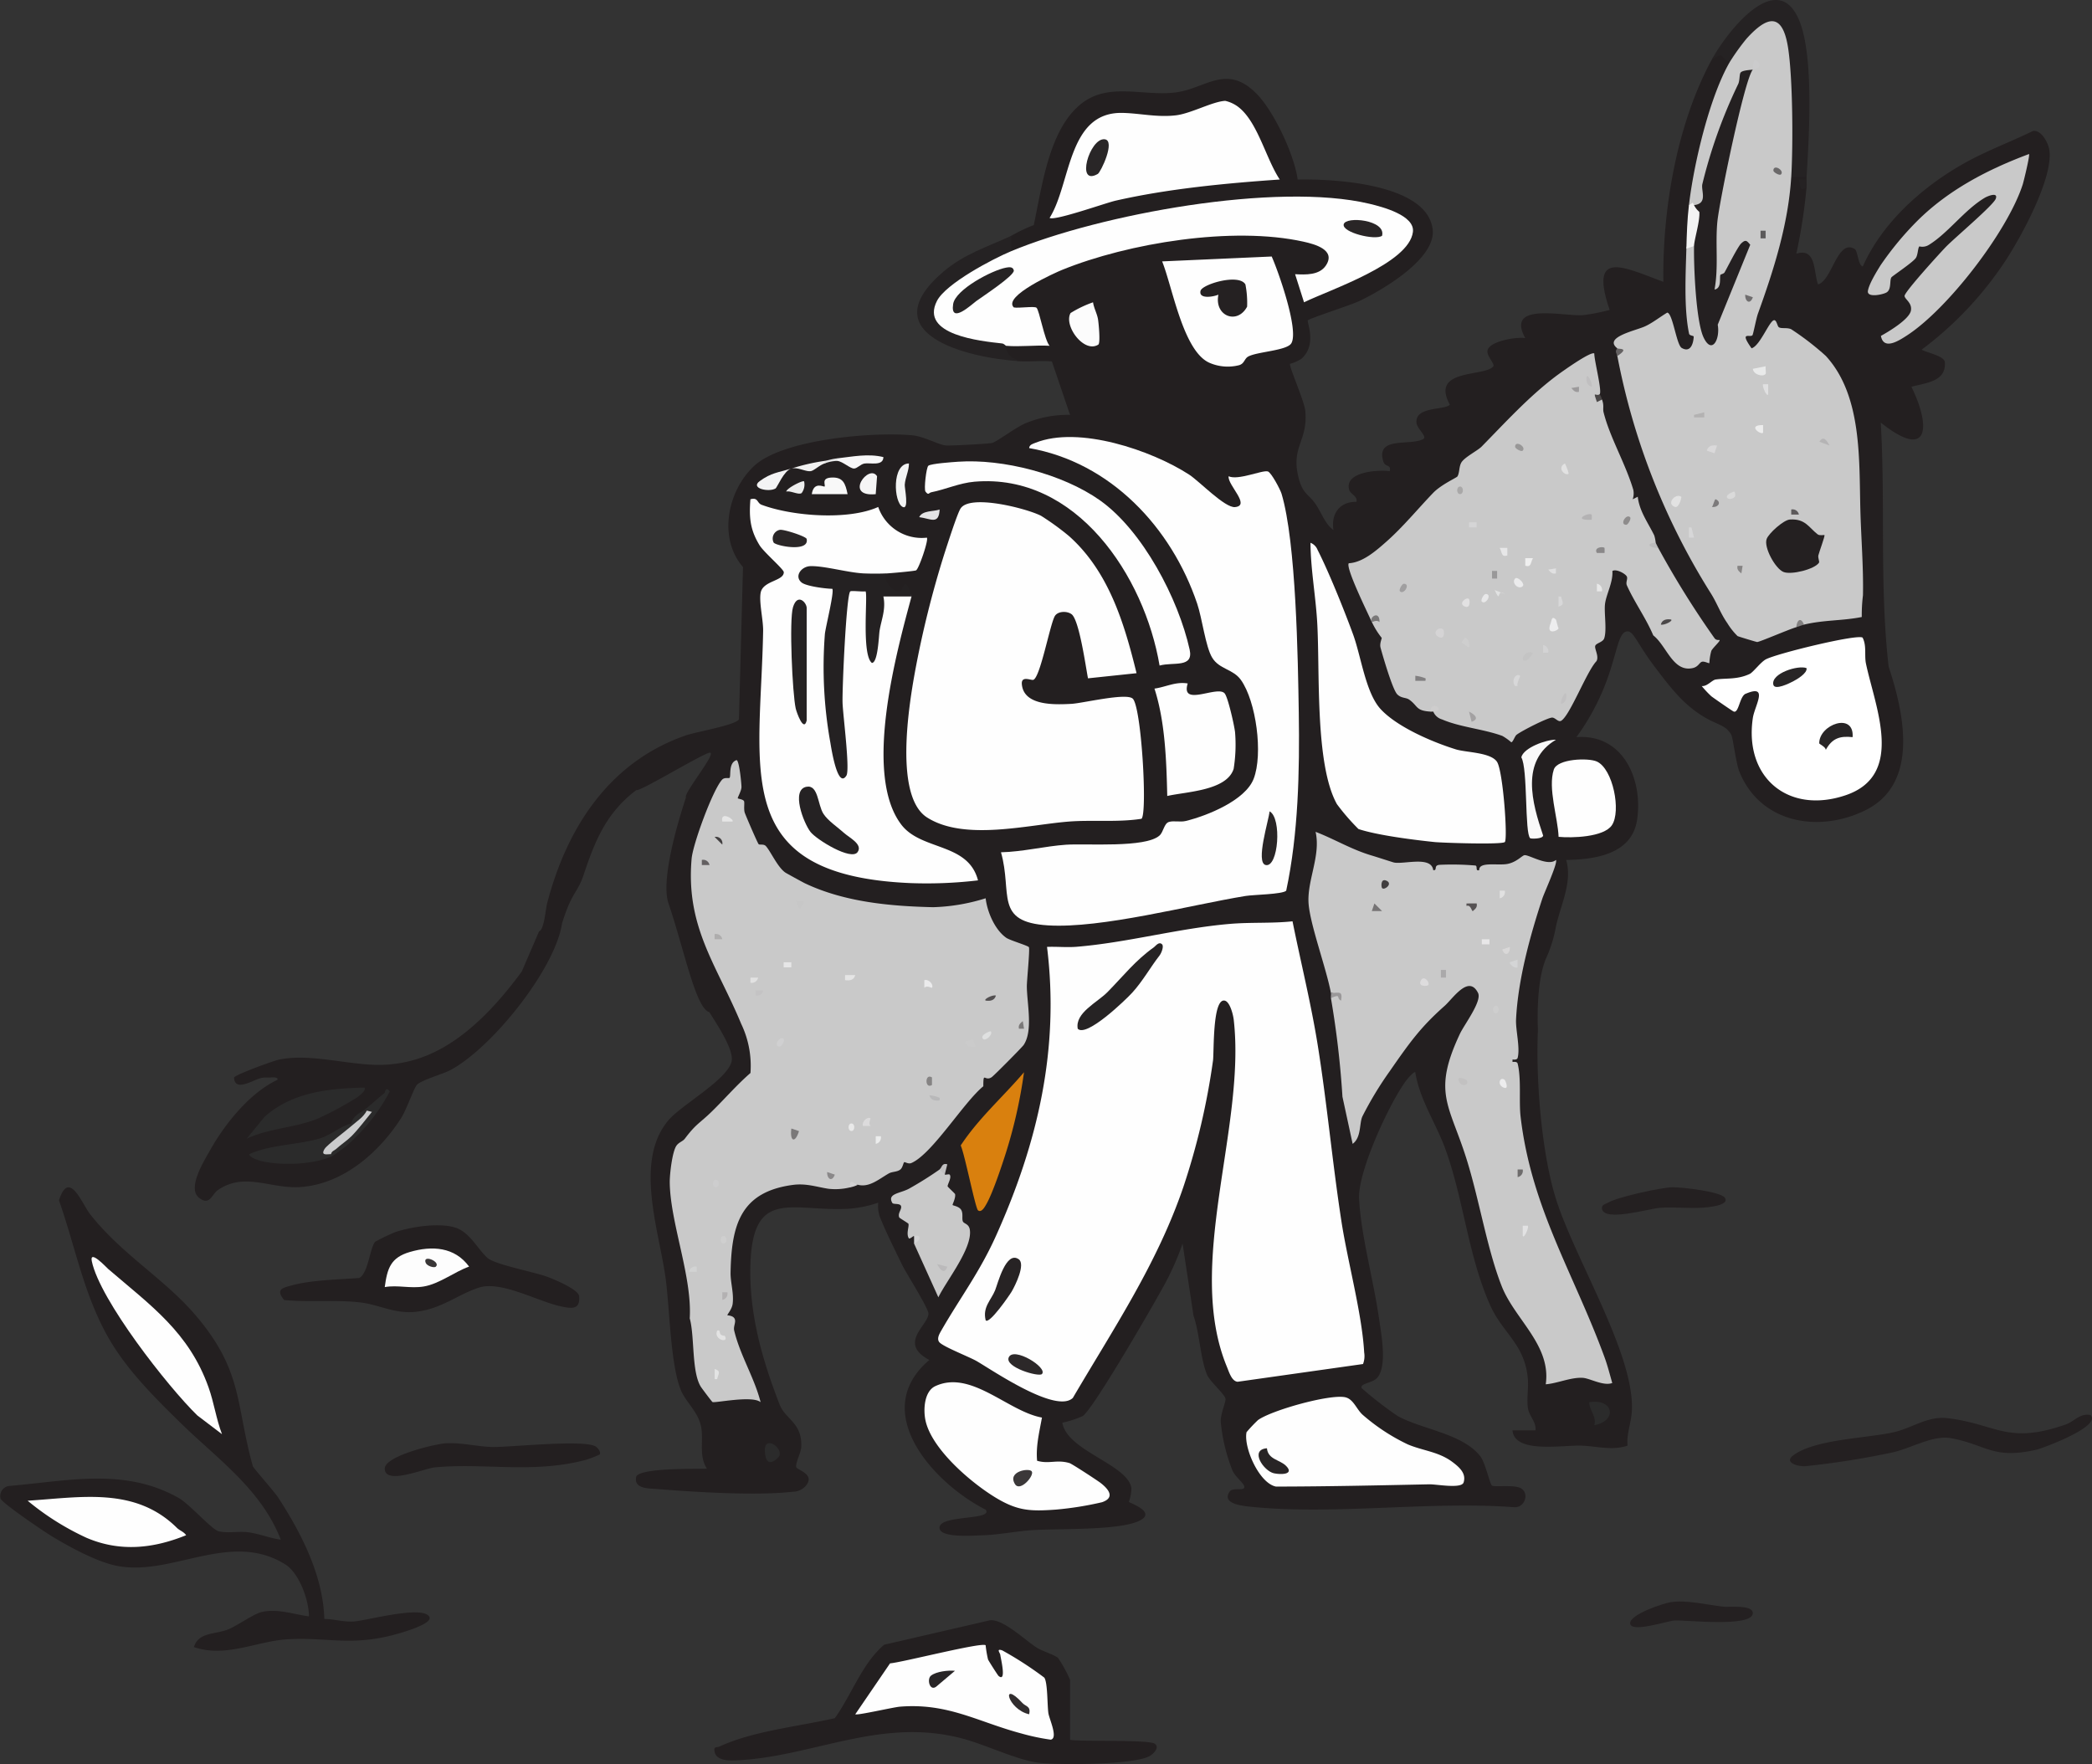 <svg xmlns="http://www.w3.org/2000/svg" width="398.101" height="335.685" viewBox="0 0 398.101 335.685"><rect x="0" y="0" width="398.101" height="335.685" fill="#333333" stroke="none"/><g id="Grupo_36" data-name="Grupo 36" transform="translate(-105.895)"><g id="Grupo_42" data-name="Grupo 42"><path id="Trazado_4144" data-name="Trazado 4144" d="M285.653,182.523c.987-.336,1.218-4.131,1.526-5.312,3.741-14.379,11.827-26.946,26.424-31.98,1.915-.66,9.538-1.965,10.083-3.056l.771-28.973c-4.777-5.5-2.96-14.508,2.122-19.242,5.516-5.139,22.929-6.536,30.186-5.816,2.222.22,4.953,1.839,6.356,1.924,1,.061,7.8-.3,8.725-.477.817-.157,4.672-3.09,6.446-3.775a20.8,20.8,0,0,1,8.4-1.572l-3.451-10.17c-2.076-.2-4.2.087-6.279-.049q-4.667-.857-2.433-2.921l1.108-.912,5.546-.22-1.507-5.236c-10.691.38-1.447-6.3,3.075-8.051,15.68-6.065,30.9-9.2,47.79-6.515,8.083,1.287,8.875,7.46.332,8.33a13.01,13.01,0,0,0,.885,2.811c.6.51,12.658-5.541,14.239-6.545,17.166-10.908-16.488-11.224-22.171-10.922a162.179,162.179,0,0,0-46.634,9.618l-1.689-.367c-1.57.051-1.24-2.288,0-2.921a29.536,29.536,0,0,1,4.284-2.043c1.569-7.262,2.847-18.027,8.9-22.981,5.308-4.345,11.934-1.452,18.164-2.275,5.73-.757,9.633-5.546,15.367.288,3.308,3.365,7.163,11.615,7.793,16.3,6.823-.146,24.693.751,25.692,9.513.638,5.593-9.669,11.57-14,13.628-1.515.72-9.389,3.268-9.75,3.643-.27.28,1.822,4.574-1.2,7.306a7.8,7.8,0,0,1-2.191.976c-.277.383,2.714,7.028,2.9,8.991.529,5.655-2.724,6.759-1.322,12.52.8,3.293,1.9,3.205,3.25,5.131,1.087,1.557,1.87,3.919,3.428,4.978-.5-3.121,1.225-5.417,4.384-5.357.227-1.146-1.152-1.424-1.392-2.292-.958-3.454,5.538-3.836,7.717-3.549.3-1.409-.874-.627-1.242-1.9-1.385-4.769,5.04-2.876,7.58-4.178.925-.474-1.117-1.916-1.242-3.117-.331-3.185,5.474-2.368,6.35-3.46-3.822-6.954,6.68-5.222,8.273-7.3.308-.4-1.115-1.82-1.131-2.776-.033-1.98,5.586-2.865,7.206-2.587-3.836-6.92,7.232-4.116,10.967-4.359a38.091,38.091,0,0,0,5.095-1c-4.037-11.792,2.888-8.025,10.217-5.353-.185-13.793,2.557-30.058,9.247-42.342,1.452-2.091,3.24-1.991,3.406.486l.353,1.369c-3.811,7.777-5.757,16.4-7.039,24.93l-1.1.959c1.326,2.3.821,6.06-.486,8.275l.634.56a122.9,122.9,0,0,0,.754,15.124c1.042.457,1,1.34.809,2.326-1.129,5.878-6.351-.969-6-4.429a80.4,80.4,0,0,1-9.09,4.366l-.247,1.036c.6.356.483,1.01,0,1.461l1.581,2.845c3.43,16.868,11.082,32.674,19.921,47.1,1.553,2.535,2.185,2.841,5.13,3.527l6.463-2.576.97.7c.316-.714.893-1.177,1.459-.486l1-1.209q4.552-.449,8.977-1.221c1.287-1.05-.185-28.271-.817-33.186-1.1-8.529-4.943-17.9-13.824-19.912a2.517,2.517,0,0,1-1.2-.81c-.88,2.33-4.618,7.088-5.854,2.831-.38-1.309-.342-2.086,1.15-2.406A158.467,158.467,0,0,0,522.8,40.889l1.128-1.914c.012-1.459,2.6-1.4,2.92,0-.01.162.011.325,0,.486q-.869,1.308,0,1.461a105.2,105.2,0,0,1-1.943,12.655c3.82-1.211,3.258,3.458,4.129,5.839,2.692-.742,3.673-8.747,6.985-6.729.582.355.62,3.095,1.529,3.321,3.666-8.245,11.089-14.924,18.831-19.376,4.346-2.5,9.082-4.234,13.582-6.422,1.641-.2,2.919,2.364,3.1,3.7.712,5.318-5.328,16.353-8.27,20.872A67.366,67.366,0,0,1,548.75,71.834c.963.58,4.347,1.17,4.426,2.424.233,3.7-3.674,3.89-6.374,4.638,3.764,7.652,3.353,14.155-5.835,6.808.908,15.447-.253,31.042,1.5,46.438,2.908,8.788,5.907,22.226-4.4,27.331-8.816,4.366-19.926,2.538-23.963-7.236-.734-1.779-1.224-6.524-1.6-7.16-1.092-1.838-2.508-1.792-4.99-3.251-4.047-2.38-6.454-5.551-9.5-9.566-3.541-4.668-4.068-6.972-5.362-6.808-1.718.217-1.85,4.407-4.223,10.384a44.358,44.358,0,0,1-5.375,9.733c8.859-.666,12.684,8.011,11.552,15.7-.97,6.585-7.932,7.573-13.5,7.675,1.218,4.221-1.048,8.534-1.946,12.649a24.928,24.928,0,0,1-.781,3.2,24.515,24.515,0,0,1-1.05,2.755c-2.1,4.692-1.6,13.734-1.6,13.734-.413,9.227.626,22.615,3.2,31.407,3.333,11.395,15.057,29.8,14.688,40.835-.082,2.469-1.072,4.625-.827,6.864-2.993,1.018-5.972.066-8.983,0-3.628-.077-12.562,1.512-12.917-2.908l4.376-.005c.177-1.619-1.192-2.673-1.429-4.164-.286-1.8.145-3.932-.038-5.8-.635-6.5-4.765-8.5-7.136-13.792-4.231-9.453-5.053-20.172-8.583-29.868-1.733-4.759-4.869-9.308-5.69-14.514-.244-.189-1.411,1.154-1.665,1.492-3.225,4.281-9.3,17.44-9.031,22.589.362,6.939,2.752,15.536,3.759,22.533.422,2.934,1.689,9.353-.342,11.568-.892.973-3.3,1.027-2.93,1.924a68.655,68.655,0,0,0,6.86,5.311c4.627,2.568,12.294,3.306,15.713,7.646.975,1.238,1.807,5.27,2.226,5.59s4.073-.175,5.369.442c1.884.9.906,3.879-1.2,3.673-16.046-1.195-34.339,1.549-50.084-.088-1.564-.163-5.627-.552-3.988-2.889.666-.949,3.28.149,2.7-1.176-.24-.555-1.619-1.689-2.137-2.733a33.488,33.488,0,0,1-2.275-9.444c-.017-1.507,1.019-3.776.911-4.31-.193-.95-3.018-3.276-3.564-4.681-1.255-3.229-1.351-7.745-2.521-11.108l-2.083-13.725a52.714,52.714,0,0,1-4.216,9.171c-1.863,3.4-12.884,22.45-14.8,23.648a19.436,19.436,0,0,1-3.86,1.255c.851,5.377,12.447,7.915,13.136,12.447a7.771,7.771,0,0,1-.486,2.623c.182.233,5.794,2.086,1.578,3.779-4.107,1.649-14.841,1.294-19.819,1.592-3.11.187-6.572.91-9.716.99-1.562.04-7.66.531-8.045-1.252-.592-2.743,10.341-1.509,8.752-3.63-9.783-4.945-22.353-18.6-10.713-28.483-5.972-3.167-.31-6.521-.168-8.762.065-1.022-4.235-7.729-5.036-9.387-1.333-2.757-3.25-6.569-4.3-9.328a6.6,6.6,0,0,1-.223-2.456,22.35,22.35,0,0,1-5.774,1.166c-10.709.554-18.138-4.1-18.553,10.724-.26,9.3,2.275,18.082,5.582,26.574,1.076,2.761,4.284,3.384,4.1,7.977-.045,1.155-1.1,2.973-.962,3.862.088.568,3.86,1.366,1.713,3.7a3.3,3.3,0,0,1-2.4,1.005c-6.839.8-18.643.059-25.823-.518-1.69-.136-4.513-.03-3.913-2.428,1.118-1.631,11.2-1.37,13.425-1.448-1.581-2.465-.608-5.288-1.088-7.912-.519-2.838-2.87-4.707-3.808-6.9-2.051-4.787-2.176-15.683-2.952-21.384-1.248-9.158-6.045-22.348.54-30.115,2.443-2.881,10.976-7.556,11.984-11.067.642-2.234-2.963-7.439-4.2-9.49-2.6-.67-4.789-11.913-7.782-20.7-1.329-3.9.986-13.028,3.316-20.137-.513-.839,6.2-8.853,4.466-8.532-1.428.26-13.386,7.523-13.9,7.11-5.695,4.266-7.894,9.71-9.961,15.926-1.3,3.915-2.233,3.185-4.181,9.437-1.294,8.663-13.307,23.686-21.251,27.926-1.441.769-5.648,1.924-6.4,2.845-.589.72-1.991,4.768-2.965,6.283-4.2,6.539-10.983,12.491-19.01,13.11-5.835.449-10.667-2.94-15.86.581-1.151.779-1.541,3.1-3.589,1.473-2.327-1.846,1-7.088,2.151-9.131,2.793-4.972,7.507-10.824,12.736-13.3q.286-.5-.974-.486c-.594.1-1.293-.047-2.052.116-1.572.338-5.05,2.773-5.2-.076.216-.539,7.374-3.157,8.519-3.4,6.469-1.382,14.371,1.466,20.87.92,5.976-.5,14.563-2.95,25.365-17.7" transform="translate(-77.172 -5.296)" fill="#231f20"></path><path id="Trazado_4145" data-name="Trazado 4145" d="M132.267,349.746c8.594,10.378,7.186,16.556,10.433,28.174.1.37,4.092,4.843,4.825,5.974,4.408,6.793,8.544,14.82,8.779,23.1,1.948.022,3.569.6,5.58.487,2.365-.133,12.875-3.093,14.366-.966,1.037,1.478-6.174,3.375-7.292,3.65-7.928,1.956-12.44.265-19.733.707-5.778.35-11.669,3.555-17.742,1.474.891-2.9,4.1-2.364,6.582-3.388,1.8-.744,4.833-2.974,6.423-3.31,3.018-.636,5.952.46,8.89.86,0-3.078-1.834-8.219-4.494-9.887-10.65-6.677-22.035,2.7-32.661.132-3.68-.891-8.379-3.454-11.66-5.421-1.5-.9-9.289-6.174-9.859-7.206a1.938,1.938,0,0,1,1.508-2.428c11.11-.922,21.925-3.577,32.3,2.226,2.19,1.225,6.378,6.088,7.708,6.395,1.8.414,3.8-.069,5.661.19,2.1.292,4.053,1.116,6.141,1.4-3.751-9.662-12.2-15.467-19.235-22.374-5.04-4.948-10.319-10.209-13.766-16.406-4.576-8.226-6.117-17.01-9.212-25.8,1.944-6.027,4.329.63,5.993,2.731,6.206,7.836,14.369,12.328,20.462,19.686" transform="translate(11.308 -98.919)" fill="#231f20"></path><path id="Trazado_4146" data-name="Trazado 4146" d="M440.061,497.5c2.363.353,14.842-.067,16.074.715,1.139.724-.323,2.051-1.024,2.413-3.2,1.65-17.29,1.683-21.092,1.211-4.043-.5-10-3.41-14.4-4.581-15.625-4.158-28.456,3.485-43.083,4.141-1.311.058-3.848.11-4.134-1.7-.167-1.053.385-.67.994-.953,6.372-2.948,15.043-3.8,21.9-5.378,3.23-4.49,5.154-10.357,9.388-13.974l20.2-4.666c2.509-.168,6.507,3.7,8.779,5.185,1.005.659,3.353,1.367,4.109,1.982a26.735,26.735,0,0,1,2.289,4.166Z" transform="translate(-130.536 -166.412)" fill="#231f20"></path><path id="Trazado_4147" data-name="Trazado 4147" d="M284.652,365.27c1.427,1.229,8.925,2.658,11.307,3.543,1.372.51,5.947,2.412,6.068,3.687.253,2.652-1.491,2.37-3.438,1.952-4.528-.97-11.421-4.964-15.678-3.558-4.115,1.359-7.172,4.11-12.106,4.6-3.88.383-6.849-1.367-10.387-1.794-4.514-.544-9.913,0-14.521-.462-1.665-2.037-.369-2.292,1.516-2.8,3.729-1.013,8.87-1.1,12.773-1.392,1.72-.9,2-5.658,3.032-6.892a37.279,37.279,0,0,1,3.777-1.821c3.071-1.041,8.442-1.866,11.537-.854,2.726.891,4.284,4.216,6.12,5.8" transform="translate(-85.93 -125.852)" fill="#231f20"></path><path id="Trazado_4149" data-name="Trazado 4149" d="M744.707,414.578c2.3,2.131-9.194,6.356-10.2,6.585-8.451,1.927-9.49-.932-16.345-2.176-3.5-.635-7.637,1.989-11.3,2.75a158.431,158.431,0,0,1-16.425,2.582c-1.506.082-3.994-.731-2.363-1.993,4.113-3.182,14.126-3.3,19.268-4.488,3.548-.821,6.415-3.118,10.233-2.654,9.244,1.122,11.314,5.075,22.39,1.214,1.68-.585,2.736-2.207,4.746-1.82" transform="translate(-241.015 -145.309)" fill="#242021"></path><path id="Trazado_4150" data-name="Trazado 4150" d="M664.672,11.289c2.731-5.015,12.487-17.8,16.689-7.2,2.735,6.9,1.779,22.137,1.316,29.591h-2.919l-.928-.851c.228-6.033.258-12.125-.114-18.169a54.664,54.664,0,0,0-.6-5.873c-.177-1.033-.747-3.644-1.894-3.775-2.159-.247-5.913,5.034-6.988,6.746l-1.159.019c-2.243-.814-.619-2.027-3.406-.486" transform="translate(-233 0)" fill="#252223"></path><path id="Trazado_4151" data-name="Trazado 4151" d="M279.175,420.169a20.758,20.758,0,0,1-2.674,1.03c-10.066,2.661-19.261.516-28.7,1.422-1.992.192-9.52,3.454-9.527.227-.005-2.39,9.521-4.686,11.641-4.816,2.895-.178,6.263.694,9.047.711,3.5.021,17.516-1.5,19.515-.051.4.29.988,1.056.7,1.478" transform="translate(-59.16 -143.386)" fill="#231f20"></path><path id="Trazado_4152" data-name="Trazado 4152" d="M449.7,69.1v2.921l-.062,1.085c-6.1,2.788-22.5,11.059-7.409,14.628l6.137.96c.659.118.583.689.36,1.338.11,1.894.915,2.059,2.433,2.92-10-.655-28.2-5.233-14.361-17.043,3.929-3.354,8.4-4.73,12.9-6.808" transform="translate(-151.365 -24.222)" fill="#252223"></path><path id="Trazado_4153" data-name="Trazado 4153" d="M655.8,349.848c1.122,1.548-3.577,1.874-4.127,1.912-2.732.191-5.558-.177-8.272.035-2.091.162-10.42,2.68-10.954.228-.186-.853.7-.941,1.188-1.236,1.72-1.036,10.078-2.879,12.218-2.911,1.714-.027,9.105.812,9.947,1.972" transform="translate(-221.693 -121.948)" fill="#242021"></path><path id="Trazado_4154" data-name="Trazado 4154" d="M150.819,312.037c3.108-.49,6.948.5,10.107.852,1.051.119,5.585-.427,5.583,1.22,0,2.793-12.9,1.276-14.907,1.4-1.327.079-8.329,2.429-8.431.555-.09-1.679,6.2-3.793,7.647-4.023" transform="translate(272.939 -7.144)" fill="#242021"></path><path id="Trazado_4155" data-name="Trazado 4155" d="M691.609,52.607c-.023.316.068.783,0,1.46-1.4,1.06-1.157-.494-1.461-1.455Z" transform="translate(-241.931 -18.441)" fill="#252223"></path><path id="Trazado_4157" data-name="Trazado 4157" d="M505.378,269.951c1.589,7.887,3.544,15.715,4.813,23.669,1.76,11.028,2.785,22.357,4.5,33.465,1.168,7.564,3.93,17.651,4.321,24.906a4.261,4.261,0,0,1-.216,2.206l-23.865,3.376c-1.12-.1-1.624-1.837-2.039-2.843-8.017-19.4,3.635-45.554,1.3-66.035-.11-.957-.714-3.43-1.713-3.648-2.361-.515-2.025,9.861-2.23,11.386a134.081,134.081,0,0,1-5.664,24.133c-4.989,14.6-13.275,26.894-21.012,40.081-3.177,3.054-15.23-5.224-18.273-6.989-1.416-.822-6.423-2.76-7.13-3.612-.54-.651,0-1.569.342-2.169,3.658-6.381,7.313-11.1,10.5-18.214,7.881-17.568,12.055-35.417,9.648-54.844,1.86-.079,3.76.131,5.622-.021,9.682-.794,19.447-3.529,29.178-4.355,4.059-.344,7.993-.068,11.915-.492" transform="translate(-153.52 -94.631)" fill="#fefefe"></path><path id="Trazado_4158" data-name="Trazado 4158" d="M393.627,304.023a11.656,11.656,0,0,1-4.139.271c-2.213-.341-4.229-1.07-6.745-.737-9.957,1.32-11.7,7.588-11.87,16.643-.036,1.935.654,3.969.394,6-.132,1.029-1.074,2.058-1,2.151.06.074,1.187.025,1.428.805.188.61-.314,1.371-.133,2.126,1.129,4.716,3.839,8.944,5.029,13.627-1.585-1.361-8.8.228-9.172-.043-.148-.107-2.021-2.6-2.217-2.916-1.767-2.865-1.148-9.57-2.1-13,.479-7.958-3.723-18.216-3.805-25.884-.016-1.472.464-5.867,1.3-7.008.448-.614,1.2-.8,1.567-1.289,2.214-2.932,2.786-2.882,5.137-5.176,2.477-2.417,4.742-5.065,7.358-7.331a18.455,18.455,0,0,0-1.763-9.346c-4.633-11.185-10.581-18.35-9.435-31.439.244-2.785,4.025-13.1,5.8-15.03.471-.512,1.274-.189,1.421-.355.3-.337-.249-2.811,1.293-3.358.521-.223.983,4.508.972,5.125-.012.729-.784,2.017-.7,2.124.105.137.889.149,1.164.51.184.242-.082,1.542.168,2.258.209.6,2.4,5.712,2.635,5.965.189.2.966-.1,1.392.381.927,1.051,2.217,4.008,3.69,5.025.182.125,3.36,1.87,3.737,2.048,7.548,3.58,16.269,4.355,24.389,4.542a36.619,36.619,0,0,0,9.994-1.7c.286,2.593,1.768,6.027,3.922,7.523.691.48,4.069,1.471,4.3,1.777s-.4,6.411-.386,7.5c.034,3.29,1.211,8.4-.605,11.117-.3.446-5.648,5.835-6.078,6.125-1.37.922-1.59-1.243-1.6,1.737-3.716,3.011-9.725,12.893-13.695,14.606-.573.247-1.218-.245-1.355-.16-.179.111-.282,1.046-.755,1.407-.636.484-1.527.36-2.189.738-1.856,1.058-3.718,2.734-5.886,2.149a1.741,1.741,0,0,0-1.46.486" transform="translate(-125.952 -78.078)" fill="#c9c9c9"></path><path id="Trazado_4159" data-name="Trazado 4159" d="M669.669,35.859c-.551,9.055-3.382,17.837-6.339,26.027-.323.9-.894,3.945-1.043,4.095-.493.491-2.527-.854-.16,2.48,1.693-.509,3.495-5.587,4.375-5.344.436.12.527,1.172.835,1.349.519.3,1.524,0,2.321.358a52.916,52.916,0,0,1,6.6,5.091c6.942,7.567,6.309,19.723,6.576,29.485.142,5.2.6,10.8.488,16.067a30.8,30.8,0,0,0-.225,4.125c-3.68.742-7.221.538-10.989,1.448a1.5,1.5,0,0,0-1.46.486c-1.386.4-7.062,2.853-7.46,2.826-.194-.013-3.554-1.04-3.727-1.128a12.745,12.745,0,0,1-1.937-2.444c-1.312-1.865-1.971-3.817-3.11-5.628a130.577,130.577,0,0,1-17.831-45.221V68.471c-2.736-2.128,3.48-3.364,5.29-4.2,1.431-.661,2.836-1.787,4.2-2.6,1.046.075,1.76,6.126,2.75,6.713,1.622.961,2.221-.692,2.291-2.135.01-.221-.794-.158-.88-.568-1.006-4.8-.644-11.392-.516-16.2.281-1.314.578-1.658,1.46-.486l.966.5a45.611,45.611,0,0,0,2.241,17.321,81.695,81.695,0,0,1,5.891-16.725,40.5,40.5,0,0,0-3.283,6.341c-.462,1.128-1.511,2.2-2.429,1.194-1.444-1.589.915-18.252,1.587-21.9a171.274,171.274,0,0,1,4.723-19.337l1.5-.976h0l-1.085,1.119a110.1,110.1,0,0,0-7.569,20.826c.34,2.043.01,5.792-2.538,3.853-.326.416-.651.41-.973,0,.925-7.947,3.952-20.675,7.786-27.258a42.547,42.547,0,0,1,3.152-4.391c3.966-4.406,6.851-5.038,7.913,1.629.922,5.789.979,18.663.614,24.666" transform="translate(-222.912 -2.18)" fill="#c9c9c9"></path><path id="Trazado_4160" data-name="Trazado 4160" d="M562.61,154.656c-.643-1.468-5.081-10.414-4.381-11.193,2.682-.134,5.282-2.453,7.247-4.194,3.106-2.754,5.988-6.269,8.8-9.187,1.552-1.611,4.486-2.894,4.629-3.142.418-.726.28-1.806.717-2.6.565-1.033,3.108-2.289,3.87-3.064,4.475-4.551,8.86-9.389,14.055-13.339.988-.752,6.778-4.9,7.4-4.385-.038,1.268,1.6,7.452.978,7.788a.717.717,0,0,0,.487.974c.442,1.19.11,1.666.305,2.446,1.2,4.783,4.147,9.684,5.655,14.739a3.533,3.533,0,0,1-.118,1.8l.963-.494c.3,2.747,1.963,4.955,3.136,7.359a7.174,7.174,0,0,1,.278,1.407q-.3.522.486.974a172.337,172.337,0,0,0,10.707,17.183c.344.481.941.305.969.349.142.225-1.3,1.477-1.576,2.063a10.335,10.335,0,0,0-.37,2.316c-.116.131-.974-.42-1.468-.225-.452.178-.664.953-1.7,1.184-3.773.838-4.966-4.251-7.513-6.223-1.387-3.288-3.547-6.241-5.011-9.492-.275-.61.173-1.161,0-1.663-.189-.539-2.054-1.577-2.767-1.091.154,2.087-1.148,4.4-1.393,6.2-.227,1.663.384,4.983-.162,6.607-.266.789-1.631.9-1.725,1.5s.767,1.955.249,2.85c-1.847,1.906-5.034,10.344-6.716,11.339-.553.327-1.115-.6-1.707-.607-.822-.01-5.776,2.5-6.775,3.27-.353.273-.69,1.414-1.015,1.429a10.279,10.279,0,0,0-1.7-1.212c-3.611-1.32-8-1.644-11.465-3.135a2.562,2.562,0,0,1-1.676-1.487c.082-.3-.121-.248-.486,0-2.894-.163-2.376-1.046-4.062-2.258-.679-.488-1.477-.229-2.292-1.015-.891-.86-2.724-7.178-3.193-8.895-.221-.807.284-1.749.212-1.879a14.9,14.9,0,0,1-1.857-2.989h0" transform="translate(-195.661 -36.283)" fill="#c9c9c9"></path><path id="Trazado_4161" data-name="Trazado 4161" d="M550.718,274.393c-.884-4.775-4.138-13.442-4.271-17.386-.145-4.285,2.355-8.875,1.352-13.275,3.628,1.393,6.818,3.369,10.712,4.517,1.037.305,4,1.281,4.227,1.327,1.9.372,7.1-1.3,7.453,1.451.88.088-.012-.895,1.174-1.014a50.9,50.9,0,0,1,6.872.134c.438.156-.1,1.106.7.877-.084-1.685,3.549-.827,5.387-1.186,1.729-.338,2.735-1.561,3.208-1.657.809-.165,4.5,2.229,6.007.9.415.5-2.213,6.219-2.573,7.308-2.352,7.124-4.662,15.531-5.018,23.089-.091,1.931.807,5.37.307,7.257-.106.4-.653.359-.98.32v.473c.329-.038.875-.09.979.321.727,2.9.214,7.128.558,10.078,2.03,17.405,10.166,29.9,15.985,45.821.582,1.592.99,3.24,1.46,4.868-1.65.638-4.234-.884-5.584-.977-2.233-.156-4.847,1.053-7.074,1.225,1.069-7.437-5.885-12.343-8.373-18.65-2.806-7.112-4.294-16.613-6.754-24.386-3.239-10.233-6.479-12.461-1.2-23.669.825-1.752,4.226-6.2,3.445-7.765-1.78-3.563-4.783,1.058-6.349,2.449-4.55,4.042-6.563,6.829-10.446,12.425a66.938,66.938,0,0,0-5.217,8.623c-.613,1.37-.176,3.99-1.852,5.219l-1.94-8.97a175.222,175.222,0,0,0-2.194-18.772q1.1-1.016,0-.974" transform="translate(-191.554 -85.44)" fill="#c9c9c9"></path><path id="Trazado_4162" data-name="Trazado 4162" d="M454.231,149.724a49.32,49.32,0,0,1,5.359,3.886c7.547,6.745,10.5,16.532,12.84,26.081l-9.24.976c-.442-2.256-1.669-11.139-3.134-12.207-.9-.654-2.657-.584-3.2.4-.943,1.722-2.81,11.917-4.121,12.106-.508.073-2.277-.825-2.133.827.364,4.188,6.443,3.885,9.412,3.733,2.139-.109,10.5-2.163,11.7-.983,1.656,1.635,2.814,21.89,1.652,22.853-4.525.707-9.334.179-13.828.53-7.81.611-19.867,3.745-26.968-.78-6.274-4-3.474-21.236-2.335-27.557a188.726,188.726,0,0,1,5.622-22.616c.537-1.646,2.414-7.554,3.069-8.6,1.759-2.813,12.505-.058,15.3,1.35" transform="translate(-150.253 -51.586)" fill="#fefefe"></path><path id="Trazado_4163" data-name="Trazado 4163" d="M492.187,135.223c1.918,1.247,6.782,6.343,8.7,6.163,3.065-.287-1.429-4.186-1.214-5.865,1.809.84,6.407-1.225,7.464-.921.654.188,2.374,3.459,2.606,4.23,2.783,9.244,3.125,31.489,3.284,41.711.172,11.1-.083,23.039-2.393,33.844-.7.694-6.193.751-7.754,1.005-10.574,1.724-27.368,6.222-37.564,5.594-10.333-.636-6.732-6.1-8.958-13.911,4.1-.084,8.44-1.175,12.39-1.439,3.91-.261,15.088.646,17.771-1.742.777-.691.857-2.294,1.792-2.588.914-.288,2.15.075,3.219-.188,4.042-.99,11.31-3.9,12.908-8.019,1.829-4.712.477-14.745-2.421-18.817-1.491-2.094-4.129-2.017-5.471-4.242-1.269-2.1-1.9-7.463-2.856-10.285-4.9-14.5-16.493-26.891-31.976-29.595.06-.653.684-.8,1.186-1,8.255-3.313,22.172,1.439,29.284,6.062" transform="translate(-159.977 -44.89)" fill="#fefefe"></path><path id="Trazado_4164" data-name="Trazado 4164" d="M413.541,164.736c-2.93,10.823-9.231,33.9-1.928,43.435,3.812,4.975,12.71,3.363,14.579,10.589a82.785,82.785,0,0,1-12.918.515c-34.59-1.5-28.443-21.528-27.972-47.978.037-2.081-.806-5.482-.468-7.279.434-2.312,4.4-2.193,4.4-3.9,0-.566-3.8-3.8-4.622-5.147-1.8-2.946-2-5.3-1.732-8.731,1.5-.429,1.217.705,2.131,1.047,5.887,2.2,16.508,2.98,22.19.414a8.762,8.762,0,0,0,9.257,5.843c.389.38-1.505,5.91-2.05,6.22-.251.143-4.953.564-5.739.592a6.734,6.734,0,0,1-5.681.837c-4.779-1.755-17.946-1.319-4.106,1.382l.61.994a70.9,70.9,0,0,0,.8,34.11c-.587-5-1.52-32.429,1.008-34.57.954-.807,4.776-.518,4.562,1.34l-.074,6.945q-.28,8.223,1.518-4.25c-.228-3.308.74-3.927,3.844-2.885,1.122-.656,1.758-.84,2.384.477" transform="translate(-134.186 -51.23)" fill="#fefefe"></path><path id="Trazado_4165" data-name="Trazado 4165" d="M584.02,215.985c-.559.528-11.934.147-13.382,0-3.927-.409-10.846-1.278-14.463-2.474a41.393,41.393,0,0,1-4.109-4.747c-4.249-7.651-3.186-25.586-3.764-34.85-.309-4.955-1.224-9.883-1.264-14.875a2.347,2.347,0,0,1,1.343,1.329c2.127,4.158,5.133,11.63,6.767,16.108,1.535,4.208,2.395,11.13,5.249,14.22,3.148,3.408,9.864,6.272,14.286,7.646,1.992.619,6.59.554,7.836,2.352,1.163,1.678,2.091,14.737,1.5,15.3" transform="translate(-191.764 -55.749)" fill="#fefefe"></path><path id="Trazado_4166" data-name="Trazado 4166" d="M451.417,67.987c16.9-7.033,50.487-13.215,68.146-9.022,2.489.591,8.675,2.211,8.29,5.358-.74,6.054-15.859,11.009-20.722,13.394l-1.7-5.347c2,.105,4.635.216,5.874-1.676,1.936-2.958-2.106-4.034-4.305-4.521-13.425-2.973-33.3.245-45.933,5.386-1.058.43-11.347,4.977-9.166,7.134.879.188,3.924-.29,4.323.06.539.472,1.529,6.209,2.488,7.238-2.692-.157-5.616.234-8.273.005-.09-.008-.38-.405-.774-.449-4.047-.45-15.7-1.605-12.386-8.093,1.688-3.3,10.587-7.991,14.133-9.467" transform="translate(-153.084 -20.192)" fill="#fefefe"></path><path id="Trazado_4167" data-name="Trazado 4167" d="M692.292,186.775c.809,1.582.309,3.366.644,4.959,1.732,8.234,7.491,21.216-3.9,25.048-10.872,3.658-19.31-3.362-17.627-14.715.34-2.3,3.067-6.455-1.249-4.65-1.28.331-1.38,3.8-2.394,3.43-.242-.088-3.762-2.529-4.261-2.911a20.362,20.362,0,0,1-1.827-1.944c1.022.124,1.952-1.141,2.662-1.242,2.051-.294,4.113.045,6.461-1.056.671-.314,2.1-2.258,3.078-2.781,2.068-1.108,17.382-4.844,18.409-4.136" transform="translate(-231.952 -65.443)" fill="#fff"></path><path id="Trazado_4169" data-name="Trazado 4169" d="M506.932,31.064c3.393,3.023,4.933,9.66,7.467,13.455-10.239.709-21.229,1.744-31.257,4.03-1.876.428-11.659,3.914-12.54,3.271,4.106-6.528,3.377-20.212,13.89-19.976,3.362.075,6.551.882,10.145.459,2.857-.336,6.985-2.636,9.386-2.751a6.455,6.455,0,0,1,2.909,1.512" transform="translate(-164.969 -10.359)" fill="#fefefe"></path><path id="Trazado_4170" data-name="Trazado 4170" d="M567.475,421.7c1.24.938,2.648,2.139,2.093,3.873-.4,1.251-5.177.324-6.511.353-9.716.2-19.4.416-29.193.431-3.2-.627-6.2-7.472-5.6-10.354a29.1,29.1,0,0,1,2.174-2.3c2.547-1.852,13.531-4.942,16.546-4.357,1.642.319,2.185,2.319,3.423,3.389a37.659,37.659,0,0,0,8.526,5.588c2.923,1.24,5.9,1.378,8.544,3.38" transform="translate(-185.155 -143.469)" fill="#fefefe"></path><path id="Trazado_4171" data-name="Trazado 4171" d="M456.291,411.734c-.486,2.7-1.183,5.462-.924,8.218,2.26.673,3.732-.28,6.155.438.485.144,5.332,3.322,5.927,3.782,1.469,1.136,2.85,2.773.286,3.666a62.235,62.235,0,0,1-8.778,1.406c-4.829.349-7.254.26-11.389-2.221-4.716-2.83-12.3-9.293-13.448-14.778-.43-2.047-.232-5.5,1.867-6.487,6.81-3.187,13.834,4.825,20.306,5.975" transform="translate(-152.115 -141.978)" fill="#fefefe"></path><path id="Trazado_4172" data-name="Trazado 4172" d="M741.027,45.116c.2.221-1.006,5.211-1.211,5.841-2.891,8.892-14.228,23.643-22.03,28.7-1.622,1.05-4.425,2.843-4.946.076,1.5-.822,5.409-3.169,5.709-4.8.277-1.5-1.165-2.151-1.207-2.8-.047-.723,6.742-8.179,7.827-9.3,1.636-1.7,9.069-7.949,9.529-9.2.5-1.36-1.6-.481-2.118-.168-3.84,2.3-6.939,6.678-10.578,8.929a2.347,2.347,0,0,1-1.841.308c-.315.329-.257,1.629-.694,2.233-.621.857-4.441,3.4-4.618,3.648-.4.552.047,2.249-.907,2.865-.631.408-3.8,1.107-3.575-.28.212-1.326,1.654-3.662,2.418-4.889a59.348,59.348,0,0,1,7.069-8.52c5.941-5.869,13.385-9.731,21.173-12.633" transform="translate(-249.015 -15.815)" fill="#c9c9c9"></path><path id="Trazado_4173" data-name="Trazado 4173" d="M524.42,75.159c1.3,2.912,5.218,14.051,3.734,16.515-.848,1.408-6.489,1.584-8.2,2.521-.75.41-.7,1.34-1.732,1.642a8.719,8.719,0,0,1-5.526-.4c-5.108-2.064-7.156-14.5-9.125-19.349Z" transform="translate(-176.526 -26.347)" fill="#fefefe"></path><path id="Trazado_4174" data-name="Trazado 4174" d="M467.347,142.579c8.16,5.757,14.964,18.791,17.093,28.416.788,3.564-3.091,2.313-5.721,3.041-2.872-16.994-15.781-36.643-35.219-34.986-2.87.245-5.467,1.463-8.227,2.011-.469.093-.5.664-1.1-.127-.333-.438.155-4.636.546-4.925.553-.407,4.495-.679,5.629-.759,8.549-.6,19.923,2.336,27,7.328" transform="translate(-152.16 -47.385)" fill="#fefefe"></path><path id="Trazado_4175" data-name="Trazado 4175" d="M507.653,200.213c-1.43,4.617,5.815.217,7.064,1.936.633.872,1.781,5.97,1.941,7.3a28.806,28.806,0,0,1-.267,7.02c-1.332,4.178-9.088,4.331-12.631,5.157-.16-6.668-.394-14.124-2.436-20.436,2.181-.3,4.029-1.37,6.329-.976" transform="translate(-175.739 -70.154)" fill="#fefefe"></path><path id="Trazado_4176" data-name="Trazado 4176" d="M413.657,167.276c-.64,1.433,1.515,3.691,2.658,3.408.716-.177.835-3.608,2.207.972l-5.355,0c.526,2.435-.412,4.49-.728,6.545-.145.937-.3,6.076-1.459,6.1-2.03-1.6-.721-13.138-1.214-13.622-.63.111-2.7-.187-2.906.018-.754.745-1.541,18.47-1.461,21.148.07,2.393,1.45,12.765.731,13.9-1.691,2.659-2.9-5.41-3.045-6.233a81.01,81.01,0,0,1-1.047-20.736c.134-1.292,1.85-8.145,1.4-8.579-1.3-.025-4.965-.483-5.846-1.211-1.428-1.181-.048-3.044,1.681-3.1,2.681-.082,7.237,1.267,10.246,1.384,1.366.053,2.772.053,4.134,0" transform="translate(-139.168 -58.15)" fill="#242122"></path><path id="Trazado_4177" data-name="Trazado 4177" d="M433.391,342.482q1-.968.974.974c.145.093.816-.144.94.018.414.542-.386,1.74-.4,2.206,0,.125,1.4,1.376,1.423,1.5.145.772-.544,1.963-.469,2.071.1.144,1.3.242,1.678,1.013.341.7.064,1.557.26,2.078s1.187.423,1.348,1.686c.451,3.53-4.453,9.605-6,12.785L428.525,356.6a1.044,1.044,0,0,0,0-1.461c-.27.056-.595.486-.968.489-.61-.874.07-2.294-.108-2.811-.034-.1-1.7-1.089-1.741-1.192-.334-.781.429-1.444.358-2.067-.084-.735-1.479-.345-1.684-.707-1.022-1.8,1.481-1.785,3.179-2.708a67.28,67.28,0,0,0,5.83-3.659" transform="translate(-148.684 -119.944)" fill="#c9c9c9"></path><path id="Trazado_4178" data-name="Trazado 4178" d="M619.047,237.253c-.139-3.69-2.079-9.266-.909-12.805.685-2.068,6.575-2.259,8.182-1.529,3.091,1.4,4.652,9.455,2.878,12.112-1.546,2.315-7.665,2.461-10.152,2.222" transform="translate(-216.557 -78.008)" fill="#fefefe"></path><path id="Trazado_4179" data-name="Trazado 4179" d="M447.849,340.458c-.508-.388-2.547-10.752-3.3-12.348,3.421-5.2,8.06-9.246,12.047-13.934a92.652,92.652,0,0,1-3.432,15.3c-.774,2.442-2.568,7.838-3.766,9.863-.268.452-.886,1.627-1.552,1.118" transform="translate(-155.837 -110.134)" fill="#d9800e"></path><path id="Trazado_4180" data-name="Trazado 4180" d="M257.7,318.674c.549.464-1.116,1.707-1.385,1.883a63.313,63.313,0,0,1-7.521,4.05c-4.3,1.733-9.217,1.789-13.472,3.8l3.39-4.15c5.255-4.713,12.25-5.428,18.989-5.583" transform="translate(-82.493 -111.711)" fill="#2b2b2b"></path><path id="Trazado_4181" data-name="Trazado 4181" d="M255.537,329.165c.21.151.2.313,0,.486.3.4.3.676-.017.944-1.393,1.186-2.777,2.333-4.19,3.491l.314.919c.329.142.322.305,0,.486-3.435,1.517-9.55,1.755-13.254.841-.549-.136-2.244-.628-2.315-1.322,4.2-1.854,9.157-1.733,13.349-2.956,2.167-.632,3.925-2.317,6.114-2.89" transform="translate(-82.756 -115.389)" fill="#2b2b2b"></path><path id="Trazado_4182" data-name="Trazado 4182" d="M615.409,216.751c-6.794,4.022-4.555,12.01-2.435,18.238-.1.672-2.315.62-2.456.508-1.09-.862-.434-13.3-1.7-15.4.434-1.844,4.76-3.386,6.585-3.35" transform="translate(-213.423 -75.982)" fill="#f9f9f9"></path><path id="Trazado_4183" data-name="Trazado 4183" d="M476.59,90.617a21.509,21.509,0,0,1,4.279-2.043c.16,1.117.746,2.09.942,3.206.119.68.5,4.561.057,4.846-2.708,1.722-6.634-3.6-5.277-6.009" transform="translate(-166.971 -31.047)" fill="#fcfcfc"></path><path id="Trazado_4184" data-name="Trazado 4184" d="M658.639,59.873c3.3-.617,1.785,6.948,0,7.788l-1.46.486c.076-2.845.168-5.54.486-8.275.771-.351.631-.749.974,0" transform="translate(-230.374 -20.839)" fill="#f3f3f3"></path><path id="Trazado_4185" data-name="Trazado 4185" d="M400.917,143.083c.359-2.526,2.317-1.325,2.431-1.455.24-.274-.7-1.572,1.212-1.7,2.306-.155,2.745,1.086,3.17,3.156Z" transform="translate(-140.541 -49.047)" fill="#f8f8f8"></path><path id="Trazado_4186" data-name="Trazado 4186" d="M408.239,133.994c2.877-.322,5.845-.958,8.764-.238-.034,1.8-2.594,1.023-3.633,1.229-.764.152-1.355.944-1.965.948-.738.005-2.15-1.346-3.166-1.452-.425-.138-.419-.3,0-.486" transform="translate(-142.997 -46.773)" fill="#f7f7f8"></path><path id="Trazado_4187" data-name="Trazado 4187" d="M428.041,135.8c.009,1.408-.705,2.663-.8,4.055-.042.614.883,4.879-.408,4.212-1.711-.885-2.083-8.245,1.207-8.268" transform="translate(-149.176 -47.606)" fill="#f3f4f4"></path><path id="Trazado_4188" data-name="Trazado 4188" d="M268.84,322.724c1.105-.951,2.222-1.929,3.348-2.851.147-.121.212-1.4,1.025-.32a34.942,34.942,0,0,1-6.807,9.012c-.684.645-.934.373-.486-.487l-.066-.868a8.843,8.843,0,0,0,2.986-4c-.24-.148-.233-.311,0-.486" transform="translate(-93.139 -111.868)" fill="#2b2b2b"></path><path id="Trazado_4189" data-name="Trazado 4189" d="M629.683,415.187c.462-1.761-.954-2.754-.973-4.377,4.607-.79,5.466,3.519.973,4.377" transform="translate(-220.394 -143.976)" fill="#2b2b2b"></path><path id="Trazado_4190" data-name="Trazado 4190" d="M391.387,137.3c-1.4.348-2.683,3.6-3.017,3.793-1.3.751-4.865-.047-3.006-1.407,2.183-1.6,3.526-1.638,6.022-2.386" transform="translate(-134.905 -48.13)" fill="#f3f3f4"></path><path id="Trazado_4191" data-name="Trazado 4191" d="M418.005,142.647c-6.2.587-1.267-5.91.256-3.413Z" transform="translate(-145.464 -48.607)" fill="#f5f5f5"></path><path id="Trazado_4192" data-name="Trazado 4192" d="M389.648,425.65c-1.808,1.689-2.447.49-2.48-1.45-.056-3.126,4.073-.038,2.48,1.45" transform="translate(-135.721 -148.23)" fill="#2b2b2b"></path><path id="Trazado_4193" data-name="Trazado 4193" d="M401.248,135.05c.425.138.419.3,0,.486-1.12.411-2.018,1.4-2.681,1.468-1.006.1-2.382-.807-3.645-.494a38.532,38.532,0,0,1,6.326-1.46" transform="translate(-138.44 -47.342)" fill="#f1f1f1"></path><path id="Trazado_4194" data-name="Trazado 4194" d="M436.278,149.293c-.154,3-1.709,1.723-3.89,1.453.6-1.309,2.711-1.038,3.89-1.453" transform="translate(-151.573 -52.335)" fill="#e4e4e5"></path><path id="Trazado_4195" data-name="Trazado 4195" d="M396.829,141.033a2.672,2.672,0,0,1-.471,2.224c-.581.407-2.1-.5-2.93-.283.095-.66,3.167-2.206,3.4-1.941" transform="translate(-137.916 -49.428)" fill="#eee"></path><path id="Trazado_4196" data-name="Trazado 4196" d="M268.961,325.155c.315.952-1.979,3.573-2.92,2.921v-.487c.185-1.523,2.1-2.212,2.92-2.92Z" transform="translate(-93.261 -113.813)" fill="#2b2b2b"></path><path id="Trazado_4197" data-name="Trazado 4197" d="M264.823,333.338a17.741,17.741,0,0,1-2.92,2.434c-.716.457-.951.279-.486-.486-.516-1.13,1.891-3.034,2.92-2.433Z" transform="translate(-91.555 -116.641)" fill="#2b2b2b"></path><path id="Trazado_4198" data-name="Trazado 4198" d="M553.018,290.911c1.562,0,2.265-.493,1.942,1.458-1.033-.409.169-1.415-1.942-.484-.054-.3.056-.671,0-.974" transform="translate(-193.855 -101.959)" fill="#9a9899"></path><path id="Trazado_4199" data-name="Trazado 4199" d="M438.382,342.095c.382-.261.422-1.318,1.457-.971l-.484,1.944a7.494,7.494,0,0,1-.974-.974" transform="translate(-153.675 -119.556)" fill="#c1c0c1"></path><path id="Trazado_4200" data-name="Trazado 4200" d="M407.1,134.3v.486a7.175,7.175,0,0,0-2.434.487v-.487c.751-.122,1.348-.365,2.434-.486" transform="translate(-141.854 -47.079)" fill="#e6e7e8"></path><path id="Trazado_4201" data-name="Trazado 4201" d="M690.859,182.548c-.316.076-.954.34-1.46.486.093-1.436.9-1.933,1.46-.486" transform="translate(-241.668 -63.688)" fill="#828080"></path><path id="Trazado_4202" data-name="Trazado 4202" d="M636.8,102.073c.23.179,2.457-.17,0,1.46-.095-.485-.557-.844,0-1.46" transform="translate(-223.136 -35.782)" fill="#646162"></path><path id="Trazado_4203" data-name="Trazado 4203" d="M631.225,115.564c.322.251.357.624.486.974l-.968.486c-.8-2.33-.3-1.04.481-1.459" transform="translate(-220.965 -40.511)" fill="#494646"></path><path id="Trazado_4204" data-name="Trazado 4204" d="M582.245,207.915c-.176-2.336,3.236-.189.486,0a3.92,3.92,0,0,1-.486,0" transform="translate(-204.103 -72.505)" fill="#cecdcd"></path><path id="Trazado_4205" data-name="Trazado 4205" d="M261.337,336.967a8.836,8.836,0,0,1-1.46.974v-.487c-.82-.91.125-1.813.974-.973Z" transform="translate(-90.989 -117.836)" fill="#2b2b2b"></path><path id="Trazado_4206" data-name="Trazado 4206" d="M413.6,346.854a5.366,5.366,0,0,1-1.46.486c-.184-1.88.757-.676,1.46-.486" transform="translate(-144.468 -121.395)" fill="#d2d1d2"></path><path id="Trazado_4207" data-name="Trazado 4207" d="M430.889,362.115c1.544-.323,1.216.985,0,1.46Z" transform="translate(-151.048 -126.921)" fill="#d3d3d4"></path><path id="Trazado_4208" data-name="Trazado 4208" d="M647.55,159.033c.16.32.323.66.486.974-1.748.058-2.448-.9-.486-.974" transform="translate(-226.584 -55.749)" fill="#bcbcbd"></path><path id="Trazado_4209" data-name="Trazado 4209" d="M126.86,347.749c8.03,6.906,15.352,12,19.085,22.533,1.039,2.932,1.45,5.987,2.548,8.885l-4.7-3.573c-5.574-5.426-18.546-21.964-20.071-29.338-.486-2.353,2.839,1.24,3.133,1.492" transform="translate(-0.355 -106.253)" fill="#fefefe"></path><path id="Trazado_4210" data-name="Trazado 4210" d="M133.347,421.635c.524.518,1.328.744,1.755,1.4-6.241,2.533-12.566,3.231-18.967.485a50.545,50.545,0,0,1-11.194-7.051c10.126-.645,20.458-2.693,28.406,5.164" transform="translate(6.213 -130.892)" fill="#fefefe"></path><path id="Trazado_4211" data-name="Trazado 4211" d="M438.465,482.03a21.585,21.585,0,0,0,.457,2.709c.117.281,1.853,3,1.994,3.122,1.592,1.352.412-3.354.341-4-.039-.358-.855-1.263.37-.853a67.541,67.541,0,0,1,8,5.183c.657.927.553,5.224.779,6.763.164,1.12,1.911,4.762.449,5.045a41.384,41.384,0,0,1-5.573-1.175c-8.3-2.206-13.929-5.834-23.1-5.106-1.29.1-8.182,1.712-8.524,1.447l6.615-9.687c2.287-.177,17.534-4.093,18.2-3.443" transform="translate(-145.007 -168.95)" fill="#fefefe"></path><path id="Trazado_4212" data-name="Trazado 4212" d="M291.843,369.267c-2.786.983-5.652,3.287-8.631,3.784-2.566.428-4.975-.328-7.422.116.479-3.589,1.14-5.619,4.766-6.68,4.227-1.237,8.533-.981,11.287,2.78" transform="translate(-96.678 -128.239)" fill="#fdfdfd"></path><path id="Trazado_4214" data-name="Trazado 4214" d="M494.874,276.593c.353.361-.092,1.616-.516,2.156-1.667,2.121-3.163,4.84-5.164,7.03-1.256,1.374-8.706,8.577-10.376,6.873-.56-3.026,3.7-4.985,5.669-6.984,3-3.048,5.288-6.015,8.834-8.53.317-.225.946-1.166,1.553-.546" transform="translate(-167.832 -96.886)" fill="#262324"></path><path id="Trazado_4215" data-name="Trazado 4215" d="M458.073,368.81c1.357.938-.656,5-1.318,6.133-.383.658-4.26,6.305-4.959,5.5-.636-2.527,1.033-3.838,1.8-5.74.5-1.248,2.07-7.557,4.479-5.892" transform="translate(-158.327 -129.189)" fill="#272324"></path><path id="Trazado_4216" data-name="Trazado 4216" d="M464.9,400.575c-.607.6-7.095-1.29-6.319-3.156.9-2.154,7.532,1.952,6.319,3.156" transform="translate(-160.734 -139.1)" fill="#2c2829"></path><path id="Trazado_4217" data-name="Trazado 4217" d="M396.352,331.156c-.717,2.355-1.782,2.025-1.455-.492Z" transform="translate(-138.41 -115.914)" fill="#7a7879"></path><path id="Trazado_4218" data-name="Trazado 4218" d="M447.821,305.887c-.907.131-1.686,0-1.946-.964l1.455-.492Z" transform="translate(-156.301 -106.718)" fill="#cbcbcb"></path><path id="Trazado_4219" data-name="Trazado 4219" d="M417.342,327.629c.062.038-.535.988,0,1.451l-1.461,0c-.262-.815.837-1.835,1.457-1.453" transform="translate(-145.774 -114.821)" fill="#dcdbdc"></path><path id="Trazado_4220" data-name="Trazado 4220" d="M435.343,288.634c-.038.062-.987-.535-1.451,0l0-1.461c.815-.262,1.835.836,1.453,1.457" transform="translate(-152.1 -100.656)" fill="#ebebec"></path><path id="Trazado_4221" data-name="Trazado 4221" d="M412.606,285.7c-.26.968-1.036,1.092-1.944.966V285.7Z" transform="translate(-143.957 -100.152)" fill="#e5e5e5"></path><path id="Trazado_4222" data-name="Trazado 4222" d="M376.613,240.162l-1.941,0c-.455-2.133,2.391-.384,1.941,0" transform="translate(-131.324 -83.825)" fill="#e6e6e6"></path><path id="Trazado_4223" data-name="Trazado 4223" d="M397.882,263.967c-.559,1.847-1.09,1.966-1.457,0Z" transform="translate(-138.967 -92.532)" fill="#c7c7c7"></path><path id="Trazado_4224" data-name="Trazado 4224" d="M451.037,303.638c-.751-.744,1.374-1.555,1.453-1.457.484.6-.988,1.918-1.453,1.457" transform="translate(-158.055 -105.926)" fill="#dfe0e0"></path><path id="Trazado_4225" data-name="Trazado 4225" d="M391.966,304.354c.279.279-.405,1.448-.727,1.448-1.347,0-.008-2.183.727-1.448" transform="translate(-136.947 -106.638)" fill="#d0d0d1"></path><rect id="Rect&#xE1;ngulo_120" data-name="Rect&#xE1;ngulo 120" width="1.455" height="0.968" transform="translate(255.025 183.114)" fill="#e6e6e7"></rect><path id="Trazado_4226" data-name="Trazado 4226" d="M373.813,390.611c.232.253.724.2.749.238.965,1.547-2.253.76-1.435-.99.709-.168.313.347.686.753" transform="translate(-130.752 -136.653)" fill="#e3e3e3"></path><path id="Trazado_4227" data-name="Trazado 4227" d="M373.9,246.673l-1.455-1.455a1.219,1.219,0,0,1,1.455,1.455" transform="translate(-130.56 -85.953)" fill="#423f40"></path><path id="Trazado_4228" data-name="Trazado 4228" d="M370.157,252.922l-1.457,0v-.969a1.213,1.213,0,0,1,1.457.966" transform="translate(-129.248 -88.312)" fill="#636061"></path><path id="Trazado_4229" data-name="Trazado 4229" d="M373.9,274.657l-1.457,0v-.969a1.213,1.213,0,0,1,1.457.966" transform="translate(-130.561 -95.931)" fill="#aeadad"></path><path id="Trazado_4230" data-name="Trazado 4230" d="M384.394,286.451a1.213,1.213,0,0,1-1.457.966v-.969Z" transform="translate(-134.238 -100.414)" fill="#e2e2e2"></path><path id="Trazado_4231" data-name="Trazado 4231" d="M385.893,290.2a1.213,1.213,0,0,1-1.457.966V290.2Z" transform="translate(-134.764 -101.728)" fill="#c4c3c4"></path><path id="Trazado_4232" data-name="Trazado 4232" d="M453.77,291.684c-.238.935-1.076,1.1-1.944.964-.5-.235,1.311-1.162,1.944-.964" transform="translate(-158.357 -102.24)" fill="#524f50"></path><path id="Trazado_4233" data-name="Trazado 4233" d="M462.563,300.645h-.968c-.158-.718.214-1.012.73-1.455Z" transform="translate(-161.799 -104.881)" fill="#7a7878"></path><path id="Trazado_4234" data-name="Trazado 4234" d="M435.57,315.6v1.45c-1.391.864-1.391-2.315,0-1.45" transform="translate(-152.323 -110.581)" fill="#858383"></path><path id="Trazado_4235" data-name="Trazado 4235" d="M437.328,321.414c.068.069-.025.318,0,.475-.868.132-1.706-.029-1.944-.964a5.959,5.959,0,0,1,1.943.488" transform="translate(-152.624 -112.499)" fill="#b8b8b9"></path><path id="Trazado_4236" data-name="Trazado 4236" d="M412.236,329.18c.729,0,.729,1.44,0,1.44s-.729-1.44,0-1.44" transform="translate(-144.318 -115.394)" fill="#e9e9e9"></path><path id="Trazado_4237" data-name="Trazado 4237" d="M420.621,332.917a1.213,1.213,0,0,1-.966,1.457l0-1.457Z" transform="translate(-147.109 -116.704)" fill="#eceded"></path><path id="Trazado_4238" data-name="Trazado 4238" d="M406.874,343.9c-.5,1.462-1.508.866-1.455-.492Z" transform="translate(-142.119 -120.38)" fill="#8a8889"></path><path id="Trazado_4239" data-name="Trazado 4239" d="M372.523,345.669c.729,0,.729,1.44,0,1.44s-.729-1.44,0-1.44" transform="translate(-130.396 -121.174)" fill="#cdcdce"></path><path id="Trazado_4240" data-name="Trazado 4240" d="M374.771,362.157c.729,0,.729,1.44,0,1.44s-.729-1.44,0-1.44" transform="translate(-131.184 -126.954)" fill="#cfcfcf"></path><path id="Trazado_4241" data-name="Trazado 4241" d="M366.407,371.123v.968l-1.457,0a1.213,1.213,0,0,1,1.457-.966" transform="translate(-127.933 -130.086)" fill="#d2d3d3"></path><path id="Trazado_4242" data-name="Trazado 4242" d="M375.663,378.635a1.213,1.213,0,0,1-.966,1.457l0-1.457Z" transform="translate(-131.349 -132.73)" fill="#b3b1b2"></path><path id="Trazado_4243" data-name="Trazado 4243" d="M372.926,403.059h-.476v-1.944c1.313.433.7.908.476,1.944" transform="translate(-130.562 -140.611)" fill="#e3e4e4"></path><path id="Trazado_4244" data-name="Trazado 4244" d="M670.615,20.38c-1.6,1.822-6.4,25.218-6.761,29.013-.4,4.253.256,8.625-.533,12.847,1.447-.238.883-2.333,1.133-2.808.054-.1.617-.166.786-.468.617-1.1,2.529-4.921,3.164-5.508.863-.8,1.059-.5,1.715.262l-6.19,15.217c.494,2.718-1.088,5.789-2.685,2.436-1.47-3.086-1.9-13.688-1.82-17.407.026-1.246,1.18-4.832,1-6.506a3.973,3.973,0,0,1-1-1.283c2.689-.3,1.294-2.725,1.579-4a96.014,96.014,0,0,1,6.81-19.01c.338-.689.217-1.848.465-2.2.373-.521,2.26-.5,2.339-.588" transform="translate(-231.157 -7.144)" fill="#242021"></path><path id="Trazado_4245" data-name="Trazado 4245" d="M690.363,155.038c.386.3,1.222.071,1.29.142.141.144-1.02,3.23-1.158,3.853-.111.5.257,1.183.116,1.4-.816,1.243-5.28,2.369-6.761,1.76-1.553-.639-3.788-4.7-3.192-6.285.405-1.077,3.211-3.614,4.419-3.693,2.952-.194,3.631,1.555,5.286,2.825" transform="translate(-238.57 -53.353)" fill="#242021"></path><path id="Trazado_4246" data-name="Trazado 4246" d="M654.644,145.461c.112.078-.429,2.222-1.209,1.937-1.744-.636.131-2.693,1.209-1.937" transform="translate(-228.812 -50.934)" fill="#e2e2e2"></path><path id="Trazado_4247" data-name="Trazado 4247" d="M679.091,108.77c-.466.655-2.348.141-2.43-.959l2.429-.491c-.058.405.122,1.28,0,1.45" transform="translate(-237.203 -37.621)" fill="#e9eaea"></path><path id="Trazado_4248" data-name="Trazado 4248" d="M665.12,130.538l-.492,1.455-1.455-.492c.26-.968,1.039-1.094,1.946-.964" transform="translate(-232.475 -45.745)" fill="#dad9da"></path><path id="Trazado_4249" data-name="Trazado 4249" d="M678.845,124.553l0,1.461c-.436.471-3.138-1.5,0-1.461" transform="translate(-237.445 -43.662)" fill="#ededed"></path><path id="Trazado_4250" data-name="Trazado 4250" d="M676.661,19.406c.079-.092-.142-2.734.971-1.458,1.064,1.22-.9,1.372-.971,1.458" transform="translate(-237.203 -6.17)" fill="#cbcbcc"></path><path id="Trazado_4251" data-name="Trazado 4251" d="M684.119,50.4c-.279.28-1.448-.405-1.448-.727,0-1.347,2.183-.007,1.448.727" transform="translate(-239.31 -17.211)" fill="#6b696a"></path><rect id="Rect&#xE1;ngulo_121" data-name="Rect&#xE1;ngulo 121" width="0.968" height="1.455" transform="translate(440.92 43.903)" fill="#5c5a5b"></rect><path id="Trazado_4252" data-name="Trazado 4252" d="M680.606,112.569l0,1.943c-.266.589-1.231-1.674-.966-1.942Z" transform="translate(-238.23 -39.461)" fill="#e0e0e1"></path><path id="Trazado_4253" data-name="Trazado 4253" d="M698.091,129.842l-1.944-.723c.742-1.2,1.37-.333,1.944.723" transform="translate(-244.034 -45.059)" fill="#b5b4b5"></path><path id="Trazado_4254" data-name="Trazado 4254" d="M661.372,121.781l-1.942,0V121.3l1.939-.492Z" transform="translate(-231.163 -42.35)" fill="#b3b2b2"></path><path id="Trazado_4255" data-name="Trazado 4255" d="M670.58,145.012c-1.026,1.049-2.772-.032-.24-.964.422-.063.275.928.24.964" transform="translate(-234.529 -50.495)" fill="#dadada"></path><path id="Trazado_4256" data-name="Trazado 4256" d="M664.673,147.745c.291-.319.483-1.563.727-1.453,1.176.525.471,1.609-.727,1.453" transform="translate(-233.001 -51.28)" fill="#7c7a7b"></path><path id="Trazado_4257" data-name="Trazado 4257" d="M689.362,150.244l-1.457,0v-.969a1.213,1.213,0,0,1,1.457.966" transform="translate(-241.145 -52.318)" fill="#5d5a5b"></path><path id="Trazado_4258" data-name="Trazado 4258" d="M675.875,86.826c-.5,1.462-1.508.866-1.455-.492Z" transform="translate(-236.417 -30.264)" fill="#6f6d6e"></path><path id="Trazado_4259" data-name="Trazado 4259" d="M658.9,156.48l-.97,0,0-1.943h.477Z" transform="translate(-230.638 -54.174)" fill="#d7d7d8"></path><path id="Trazado_4260" data-name="Trazado 4260" d="M673.118,165.783l-.238,1.455c-.516-.444-.888-.738-.73-1.455Z" transform="translate(-235.609 -58.115)" fill="#868484"></path><path id="Trazado_4261" data-name="Trazado 4261" d="M618.285,181.36c.086.081.3,1.3.5,1.637.031.484-2.527,1.509-1.491-.939.183-.433.129-1.516.99-.7" transform="translate(-216.306 -63.471)" fill="#ededee"></path><path id="Trazado_4262" data-name="Trazado 4262" d="M602.93,173.627c-1.679-1.157-.6,2.057-1.93-.733Z" transform="translate(-210.68 -60.608)" fill="#e1e2e2"></path><path id="Trazado_4263" data-name="Trazado 4263" d="M611.168,191.221a3.609,3.609,0,0,1-1.224,1.452c-1.416.507-.631-2.032,1.224-1.452" transform="translate(-213.561 -67.002)" fill="#c4c4c4"></path><path id="Trazado_4264" data-name="Trazado 4264" d="M585.179,184.39c.143.144.313,1.848-.72,1.453-1.764-.673-.127-2.3.72-1.453" transform="translate(-204.606 -64.554)" fill="#d5d4d5"></path><path id="Trazado_4265" data-name="Trazado 4265" d="M608.322,170.927c-.834.735-2.186-.635-1.455-1.455.465-.522,1.976,1,1.455,1.455" transform="translate(-212.663 -59.37)" fill="#ebebec"></path><path id="Trazado_4266" data-name="Trazado 4266" d="M592.773,175.468c.166.179.307,1.821-.72,1.453-1.5-.538.249-1.962.72-1.453" transform="translate(-207.335 -61.472)" fill="#e2e1e2"></path><path id="Trazado_4267" data-name="Trazado 4267" d="M611.434,163.537c-.506.935-.271,1.768-1.457,1.453v-1.455Z" transform="translate(-213.827 -57.327)" fill="#efefef"></path><path id="Trazado_4268" data-name="Trazado 4268" d="M603.937,160.536v1.455c-1.187.316-.951-.518-1.457-1.453Z" transform="translate(-211.199 -56.276)" fill="#e7e7e8"></path><path id="Trazado_4269" data-name="Trazado 4269" d="M621.952,137.743c-.682.534-2.329-1.116-.727-1.94a9.192,9.192,0,0,1,.727,1.94" transform="translate(-217.532 -47.606)" fill="#e2e2e2"></path><path id="Trazado_4270" data-name="Trazado 4270" d="M608.439,131.344c-.279.279-1.448-.405-1.448-.727,0-1.348,2.183-.008,1.448.727" transform="translate(-212.78 -45.586)" fill="#989797"></path><path id="Trazado_4271" data-name="Trazado 4271" d="M628.438,150.74a6.852,6.852,0,0,1,0,.97c-3.908.187-.582-1.484,0-.97" transform="translate(-219.641 -52.807)" fill="#b3b2b3"></path><path id="Trazado_4272" data-name="Trazado 4272" d="M639.987,151.46c.279.279-.405,1.448-.727,1.448-1.347,0-.008-2.183.727-1.448" transform="translate(-223.89 -53.041)" fill="#8e8c8c"></path><rect id="Rect&#xE1;ngulo_122" data-name="Rect&#xE1;ngulo 122" width="1.455" height="0.968" transform="translate(385.444 99.393)" fill="#d5d5d6"></rect><rect id="Rect&#xE1;ngulo_123" data-name="Rect&#xE1;ngulo 123" width="0.968" height="1.455" transform="translate(389.824 108.641)" fill="#999899"></rect><path id="Trazado_4273" data-name="Trazado 4273" d="M573.226,172.488c-.279-.279.405-1.448.727-1.448,1.347,0,.008,2.183-.727,1.448" transform="translate(-200.921 -59.958)" fill="#a09fa0"></path><path id="Trazado_4274" data-name="Trazado 4274" d="M597.2,175.486c-.279-.279.405-1.448.727-1.448,1.347,0,.008,2.183-.727,1.448" transform="translate(-209.326 -61.009)" fill="#e8e8e9"></path><path id="Trazado_4275" data-name="Trazado 4275" d="M564.959,181.579c-.594-1,1.564-2.279,1.455,0-.537-.526-1.418.063-1.455,0" transform="translate(-198.01 -63.206)" fill="#7a7878"></path><path id="Trazado_4276" data-name="Trazado 4276" d="M592.7,188.714l-1.449-.982.724-.953a1.678,1.678,0,0,1,.725,1.935" transform="translate(-207.262 -65.475)" fill="#cecece"></path><path id="Trazado_4277" data-name="Trazado 4277" d="M579.7,198.492c.068.067-.025.319,0,.475l-1.942,0V198a7.121,7.121,0,0,1,1.941.491" transform="translate(-202.532 -69.404)" fill="#817f80"></path><path id="Trazado_4278" data-name="Trazado 4278" d="M607.791,197.935c.079.061-.693,1.377-.492,1.939h-.475c-.792-1.02.149-2.567.967-1.939" transform="translate(-212.617 -69.335)" fill="#d8d8d9"></path><path id="Trazado_4279" data-name="Trazado 4279" d="M593.983,210.445l-.488-1.946c1.155.591,2.022,1.423.488,1.946" transform="translate(-208.049 -73.089)" fill="#a3a1a2"></path><path id="Trazado_4280" data-name="Trazado 4280" d="M631.925,172.483h-.968l0-1.457a1.213,1.213,0,0,1,.966,1.457" transform="translate(-221.182 -59.953)" fill="#e8e8e8"></path><path id="Trazado_4281" data-name="Trazado 4281" d="M628.906,112.219c-.935-.238-1.1-1.076-.964-1.944.235-.5,1.162,1.311.964,1.944" transform="translate(-220.111 -38.626)" fill="#c0bfc0"></path><path id="Trazado_4282" data-name="Trazado 4282" d="M619.721,176.72v-1.944h.476c.228,1.036.837,1.511-.476,1.944" transform="translate(-217.243 -61.268)" fill="#d8d8d9"></path><path id="Trazado_4283" data-name="Trazado 4283" d="M624.92,113.319v.968c-.717.158-1.012-.214-1.455-.73Z" transform="translate(-218.555 -39.724)" fill="#9c9a9b"></path><path id="Trazado_4284" data-name="Trazado 4284" d="M651.631,181.5c.5.235-1.311,1.162-1.944.964.238-.935,1.076-1.1,1.944-.964" transform="translate(-227.747 -63.612)" fill="#4b4849"></path><path id="Trazado_4285" data-name="Trazado 4285" d="M616.19,190.47h-.968l0-1.457a1.213,1.213,0,0,1,.966,1.457" transform="translate(-215.666 -66.258)" fill="#d3d3d4"></path><path id="Trazado_4286" data-name="Trazado 4286" d="M620.456,205.154c-.2-.633.729-2.447.964-1.944.132.868-.029,1.707-.964,1.944" transform="translate(-217.491 -71.204)" fill="#c2c1c2"></path><path id="Trazado_4287" data-name="Trazado 4287" d="M590.571,142.56c.729,0,.729,1.44,0,1.44s-.729-1.44,0-1.44" transform="translate(-206.833 -49.974)" fill="#a9a8a8"></path><path id="Trazado_4288" data-name="Trazado 4288" d="M632.336,160.465a6.854,6.854,0,0,1,0,.97h-1.45c-.652-1.051,1.086-1.291,1.453-.97" transform="translate(-221.105 -56.204)" fill="#8a8889"></path><path id="Trazado_4289" data-name="Trazado 4289" d="M618.176,166.532v.968c-.717.158-1.012-.214-1.455-.73Z" transform="translate(-216.191 -58.378)" fill="#e0e0e1"></path><path id="Trazado_4290" data-name="Trazado 4290" d="M594.684,264.714c.158.718-.215,1.012-.73,1.456-.224.09-.369-1.3-1.209-.981l0-.473Z" transform="translate(-207.785 -92.795)" fill="#565253"></path><path id="Trazado_4291" data-name="Trazado 4291" d="M566.961,266.165h-1.946l.492-1.455Z" transform="translate(-198.066 -92.794)" fill="#767475"></path><path id="Trazado_4292" data-name="Trazado 4292" d="M567.953,259.4c-.166-.179-.307-1.821.72-1.453,1.5.538-.249,1.962-.72,1.453" transform="translate(-199.055 -90.403)" fill="#423f40"></path><path id="Trazado_4293" data-name="Trazado 4293" d="M580.683,287.978c-.179.166-1.82.307-1.453-.72.538-1.5,1.962.249,1.453.72" transform="translate(-203.03 -100.489)" fill="#dddcdd"></path><rect id="Rect&#xE1;ngulo_124" data-name="Rect&#xE1;ngulo 124" width="1.455" height="0.968" transform="translate(387.877 178.733)" fill="#e8e7e8"></rect><path id="Trazado_4294" data-name="Trazado 4294" d="M606.917,282.656c-.6.315-1.693-.768-1.457-.966l1.455-.492Z" transform="translate(-212.232 -98.574)" fill="#d4d5d6"></path><rect id="Rect&#xE1;ngulo_125" data-name="Rect&#xE1;ngulo 125" width="0.968" height="1.455" transform="translate(380.091 184.574)" fill="#aaa9aa"></rect><path id="Trazado_4295" data-name="Trazado 4295" d="M591.91,316.231c.746.912-.907,1.537-1.454.231-.484-1.153,1.383-.318,1.454-.231" transform="translate(-206.956 -110.724)" fill="#c2c1c1"></path><path id="Trazado_4296" data-name="Trazado 4296" d="M603.443,316.322c.088.071.922,1.938-.23,1.455-1.307-.548-.682-2.2.23-1.455" transform="translate(-211.194 -110.82)" fill="#ededee"></path><path id="Trazado_4297" data-name="Trazado 4297" d="M610.2,359.149c.266.268-.7,2.531-.966,1.942l0-1.943Z" transform="translate(-213.565 -125.899)" fill="#e2e2e3"></path><path id="Trazado_4298" data-name="Trazado 4298" d="M603.452,260.967a1.212,1.212,0,0,1-.966,1.457l0-1.457Z" transform="translate(-211.2 -91.482)" fill="#e1e1e1"></path><path id="Trazado_4299" data-name="Trazado 4299" d="M603.23,277.943l1.455-.492c.053,1.358-.957,1.954-1.455.492" transform="translate(-211.462 -97.26)" fill="#d9d8d8"></path><path id="Trazado_4300" data-name="Trazado 4300" d="M601.061,294.7c.729,0,.729,1.44,0,1.44s-.729-1.44,0-1.44" transform="translate(-210.51 -103.308)" fill="#cecece"></path><path id="Trazado_4301" data-name="Trazado 4301" d="M608.7,342.66a1.213,1.213,0,0,1-.966,1.457l0-1.457Z" transform="translate(-213.039 -120.119)" fill="#6e6c6c"></path><path id="Trazado_4302" data-name="Trazado 4302" d="M534.251,237.73c2.376,1.243,1.688,10.724-.729,10.218-2.007-.421.612-8.63.729-10.218" transform="translate(-186.762 -83.336)" fill="#292526"></path><path id="Trazado_4303" data-name="Trazado 4303" d="M397.83,198.7c-.56,2.293-1.914-1.542-2.083-2.281-.629-2.761-1.276-16.866-.514-19.3.862-2.76,2.6-.845,2.6.164Z" transform="translate(-138.428 -61.59)" fill="#252223"></path><path id="Trazado_4304" data-name="Trazado 4304" d="M405.724,239.287c1,.912,3.632,2.165,2.6,3.651-1.2,1.72-7.838-2.374-8.979-3.845-1.292-1.666-3.765-8.027-.744-8.582,2.255-.415,2.111,3.429,3.212,5.14.862,1.341,2.731,2.565,3.91,3.636" transform="translate(-139.225 -80.794)" fill="#252223"></path><path id="Trazado_4305" data-name="Trazado 4305" d="M389.634,157.662a1.688,1.688,0,0,1,1.188-2.421c.764-.119,4.985,1.251,5.092,1.737.57,2.587-5.841,1.326-6.281.683" transform="translate(-136.515 -54.417)" fill="#2a2627"></path><path id="Trazado_4306" data-name="Trazado 4306" d="M446.754,84.7c-.931.678-5.055,4.584-4.451.614.422-2.769,7.4-6.445,10.068-6.936.6-.11,1.322-.2,1.475.526.2.943-5.941,4.959-7.091,5.8" transform="translate(-155.028 -27.448)" fill="#262324"></path><path id="Trazado_4307" data-name="Trazado 4307" d="M564.068,67.467c-1.306.922-7.634-.627-7.3-2.178.347-1.605,8.115-.859,7.3,2.178" transform="translate(-195.171 -22.598)" fill="#292526"></path><path id="Trazado_4308" data-name="Trazado 4308" d="M702.46,214.527c-2.474-.275-3.914.251-5.114,2.434.061-.529-1.237-1.125-1.238-1.255-.042-3.59,6.7-6.024,6.352-1.179" transform="translate(-244.02 -74.252)" fill="#282526"></path><path id="Trazado_4309" data-name="Trazado 4309" d="M688.965,195.689c.189.994-1.931,2.2-2.576,2.532-.607.314-3.489,1.769-3.745.623-.481-2.153,4.725-3.779,6.32-3.155" transform="translate(-239.29 -68.552)" fill="#282526"></path><path id="Trazado_4310" data-name="Trazado 4310" d="M483.514,47.4c-4.268,2.439-1.56-6.893,1.307-6.6,2.144.216-.729,6.273-1.307,6.6" transform="translate(-168.718 -14.298)" fill="#292627"></path><path id="Trazado_4311" data-name="Trazado 4311" d="M533.422,424.354c.207,2.175,2.492,2.154,3.677,3.386,1.6,1.66-1.115,1.649-2.346,1.375-1.98-.441-4.689-4.505-1.331-4.76" transform="translate(-186.434 -148.757)" fill="#282425"></path><path id="Trazado_4312" data-name="Trazado 4312" d="M463.46,430.965c.592.77-2.2,4.012-3.177,2.448-1.52-2.432,2.652-3.132,3.177-2.448" transform="translate(-161.236 -150.987)" fill="#3b3839"></path><path id="Trazado_4313" data-name="Trazado 4313" d="M518.2,84.791c-.856.39-3.791.933-3.4-.725.294-1.254,7.307-3.356,8.541-1.22a18.2,18.2,0,0,1,.324,4.231c-1.89,3.521-6.29,1.765-5.463-2.285" transform="translate(-180.448 -28.72)" fill="#252122"></path><path id="Trazado_4314" data-name="Trazado 4314" d="M439.578,370.882c-.523,1.535-1.355.668-1.945-.488Z" transform="translate(-153.412 -129.841)" fill="#bbbabb"></path><path id="Trazado_4315" data-name="Trazado 4315" d="M266.058,325.418l.971.241c-1.266,1.534-2.5,3.216-3.891,4.627-.8.807-2.026,1.611-2.92,2.433-.305.281-.856.386-.973.974-.759.017-2.036.349-1.226-.983.466-.766,4.064-3.44,5.119-4.371,1.036-.914,2.25-1.637,2.92-2.921" transform="translate(-90.358 -114.075)" fill="#cbcccd"></path><path id="Trazado_4316" data-name="Trazado 4316" d="M440.2,489.541l-3.564,3.011c-1.229.951-1.833-1.425-1-2.088,1.01-.8,3.276-1.051,4.562-.923" transform="translate(-152.579 -171.597)" fill="#282526"></path><path id="Trazado_4317" data-name="Trazado 4317" d="M461.268,498.068c.622.675,1.642.562,1.266,2.135-4.084-.912-5.49-6.719-1.266-2.135" transform="translate(-160.799 -173.987)" fill="#312d2e"></path><path id="Trazado_4318" data-name="Trazado 4318" d="M289.676,370.322c-.322.3-1.7-.109-1.939-.735-.641-1.691,2.928-.184,1.939.735" transform="translate(-100.839 -129.29)" fill="#393637"></path></g></g></svg>